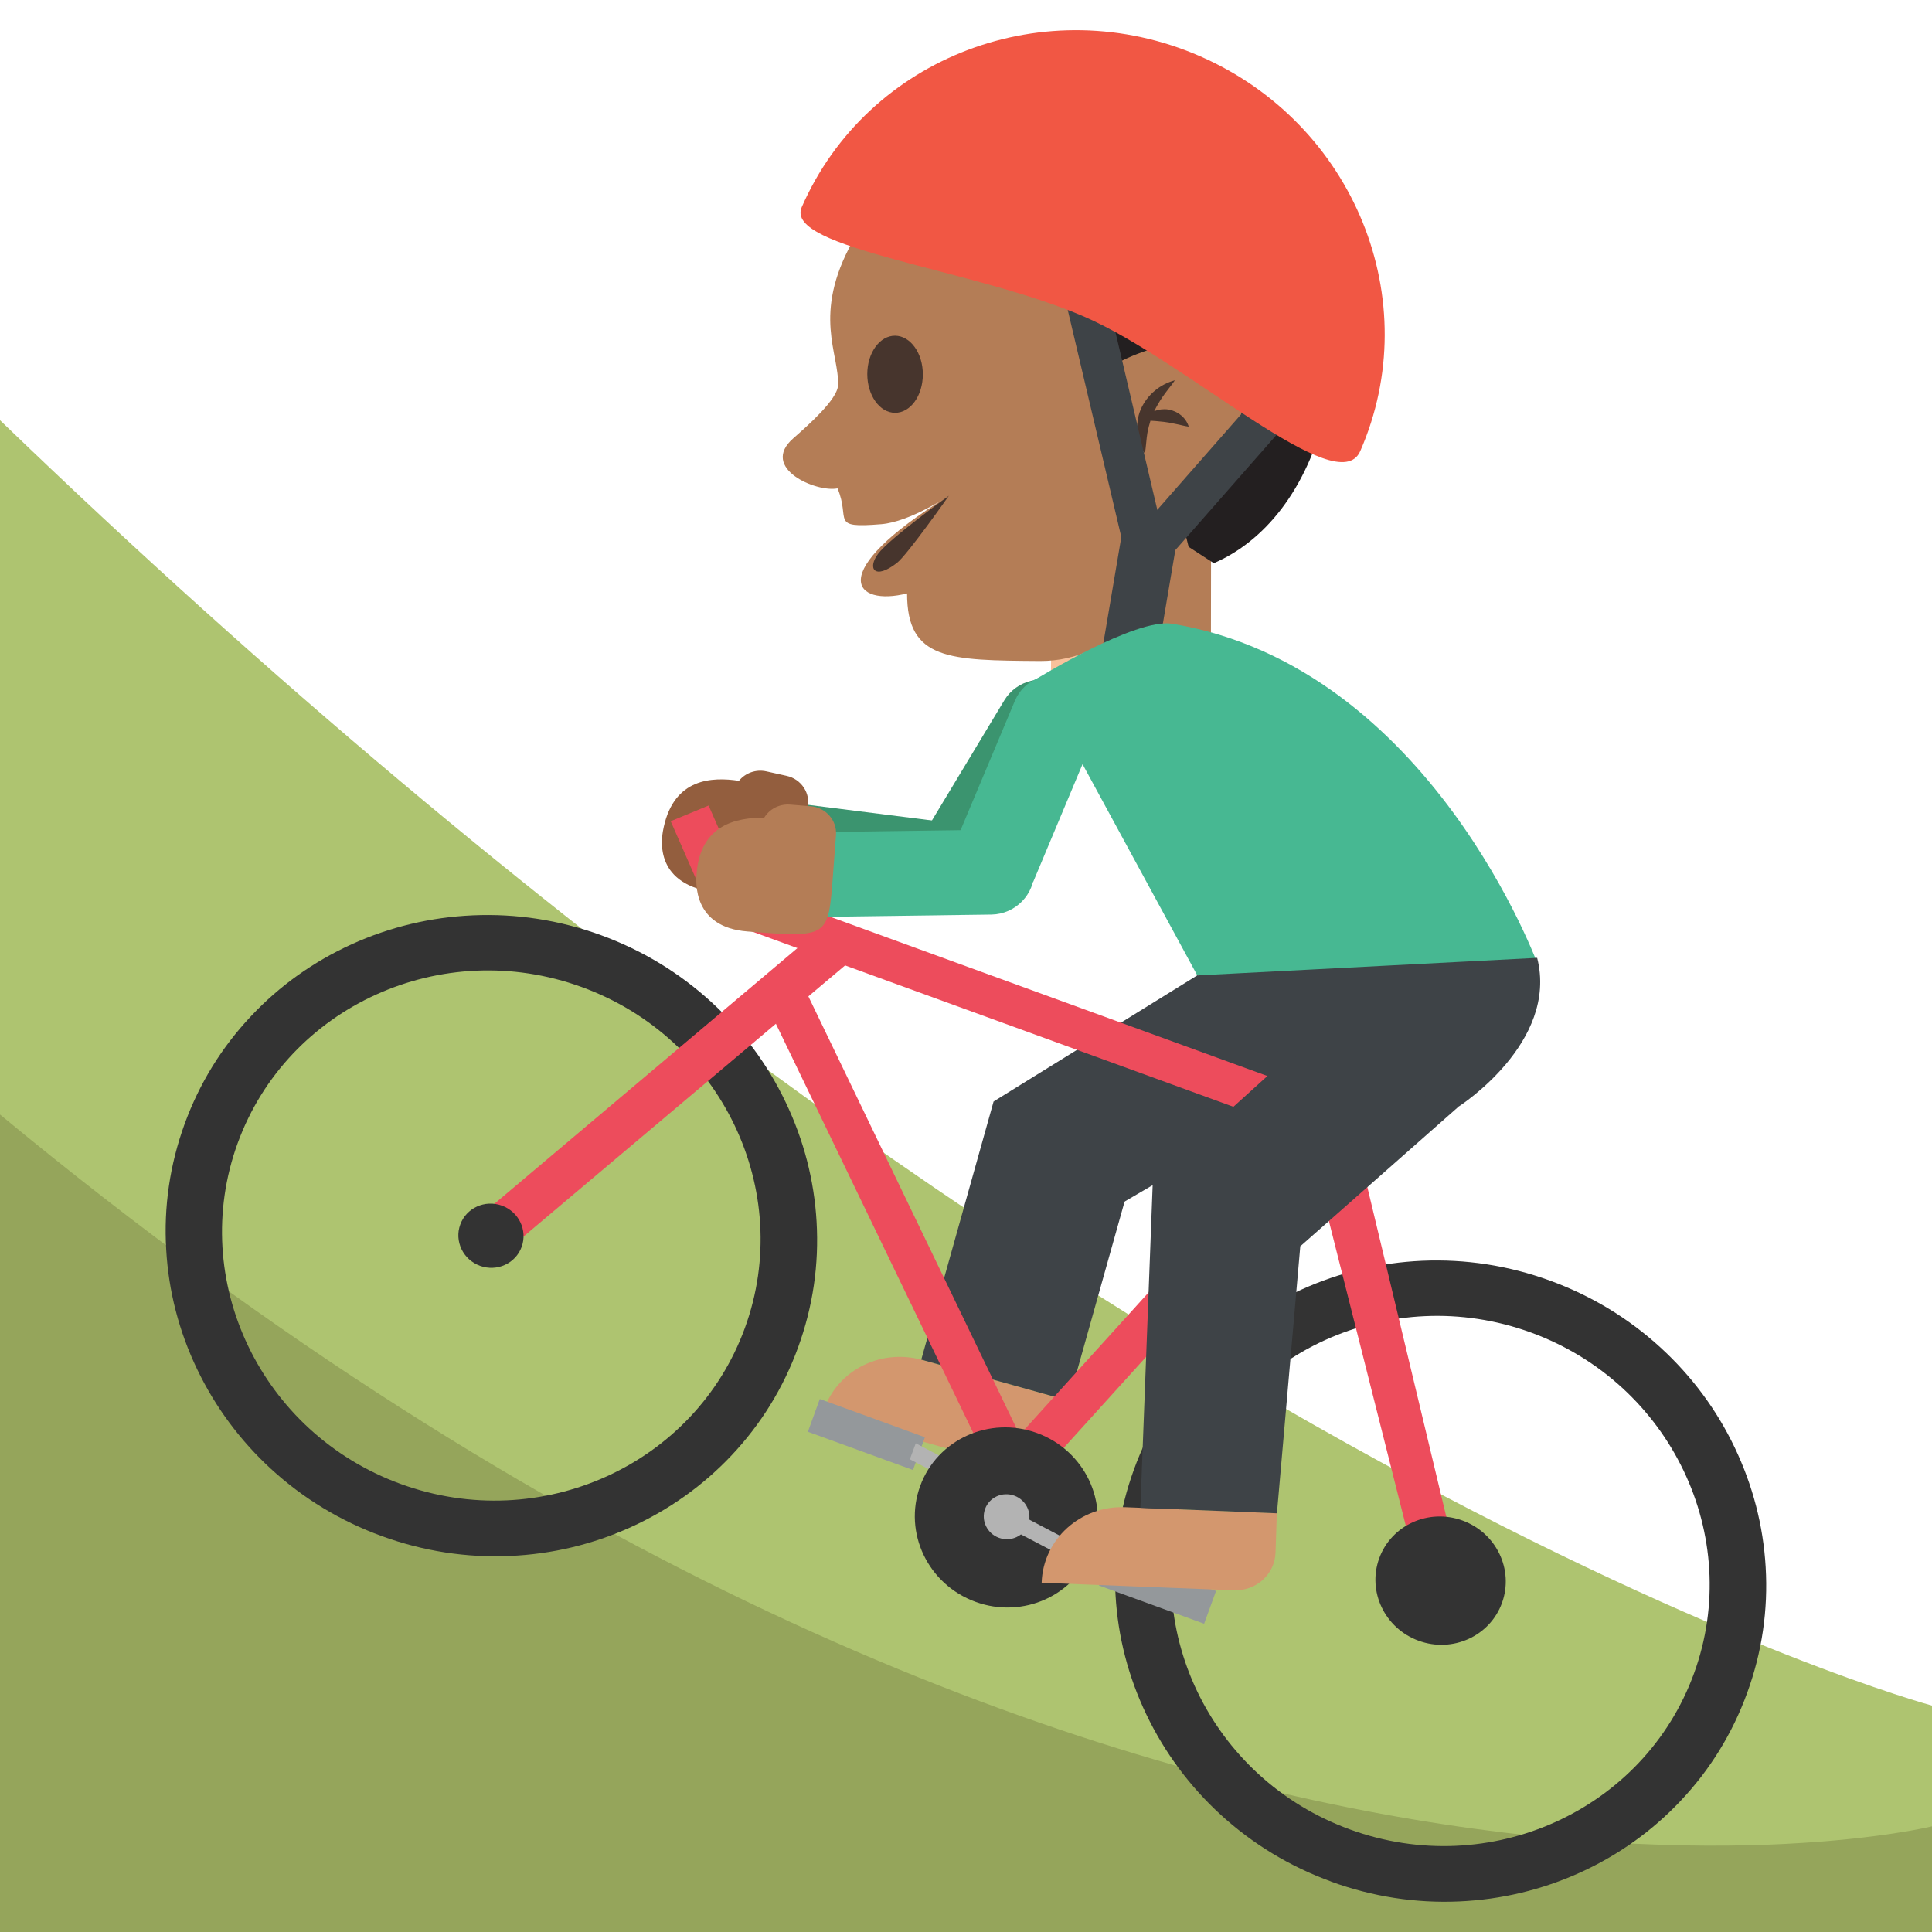 <svg xmlns="http://www.w3.org/2000/svg" viewBox="0 0 64 64" enable-background="new 0 0 64 64"><path fill="#aec470" d="M64,64v-7.5c0,0-27.5-7.393-64-42.58V64H64z"/><path fill="#95a55b" d="M64,64v-3.5c0,0-27.334,6.75-64-23.58V64H64z"/><path fill="#b47d56" d="m38.05 16.287l2.07.014-.01 7.588-5.309-.035z"/><path fill="#f9c19b" d="m38.03 16.13c-.004 3.406-.738 5.127-3.205 5.109l-.029 2.619c2.914.018 4.111-3.584 4.115-7.561l-.881-.167"/><path fill="#b47d56" d="m39.842 4.459l-11.604 3.549c-1.34 2.418-.43 3.709-.477 4.758-.023.465-.977 1.311-1.48 1.752-1.129.986.758 1.801 1.463 1.66.445 1.045-.279 1.328 1.451 1.186.951-.078 2.236-.941 2.236-.941-4.197 2.592-3.111 3.676-1.383 3.234-.002 2.211 1.379 2.219 4.404 2.24 2.469.016 4.459-2.197 4.463-5.604l3.309-.551-2.382-11.283"/><path fill="#231f20" d="m35.447 1.314c8.559.057 9.672 7.281 8.479 12.279-.635 2.66-2.057 4.346-3.717 5.063l-.834-.541-.459-1.822c0 0 1.676-.377 2.17-2.27.229-.867-.645-2.527-1.932-2.607-.9-.055-2.191.6-2.467.799.002-2.205.455-4.482-1.057-5.148-1.244-.547-6.588 1.816-7.393.941-2.159-2.338 2.058-6.729 7.21-6.694"/><g fill="#47352d"><path d="m38.693 13.564c-.16-.021-.318 0-.457.057.074-.154.162-.305.264-.457.125-.186.275-.359.42-.566-.48.125-.914.471-1.129.957-.213.494-.131 1.061.135 1.475.041-.25.047-.482.084-.697.027-.139.061-.27.1-.396.064.004.125.006.184.012.123.016.23.018.338.037.109.012.215.041.338.063s.246.063.408.084c-.089-.299-.368-.518-.685-.569"/><path d="m30.57 12.404c0 .705-.412 1.275-.922 1.271-.508-.002-.918-.578-.918-1.283s.414-1.275.922-1.271.92.578.918 1.283"/><path d="m31.432 16.422c0 0-1.369 1.949-1.717 2.223-.74.58-.992.193-.629-.297.373-.506 2.346-1.926 2.346-1.926"/></g><g fill="#3e4347"><path d="m38.732 18.564l-1.372.139-2.13-9.03 1.375-.139z"/><path d="m38.41 18.82l-1.19-.66 4.389-5 1.192.66z"/><path transform="matrix(.986.167-.167.986 3.834-6.02)" d="m36.818 17.251h1.836v5.067h-1.836z"/></g><path fill="#f15744" d="m45.06 14.943c-.738 1.693-5.729-2.961-9.104-4.436-3.705-1.615-9.998-2.268-9.398-3.643 2.18-4.992 8.09-7.232 13.199-5 5.11 2.234 7.485 8.089 5.303 13.08"/><g fill="#3b946f"><path d="m35.25 22.713c-.688-.4-1.572-.186-1.977.479l-2.756 4.576 2.488 1.447 2.756-4.574c.407-.664.177-1.528-.511-1.928"/><path d="m33.1 28.846c.094-.766-.473-1.447-1.264-1.545l-5.57-.703-.344 2.781 5.566.705c.795.098 1.52-.469 1.612-1.238"/></g><path fill="#935e3e" d="m26.455 28.1l.299-1.338c.105-.479-.207-.955-.697-1.061l-.668-.148c-.352-.078-.703.055-.91.313-.904-.137-2.135-.08-2.49 1.523-.059.264-.387 1.729 1.395 2.121 2.626.578 2.626.578 3.071-1.41"/><path fill="#d3976e" d="m30.547 45.05c-1.43-.398-2.904.4-3.293 1.783l6.15 1.715c.715.197 1.451-.201 1.646-.895l.352-1.252-4.855-1.351"/><g fill="#3e4347"><path d="m35.402 46.4l-4.884-1.36 2.396-8.552 4.887 1.364z"/><path d="m37.25 39.805l-4.336-3.317 6.748-4.178 5.197 3.05z"/></g><g fill="#333"><path d="m12.652 50.887c-1.371-.5-2.605-1.246-3.67-2.223-1.025-.941-1.852-2.055-2.453-3.309-.6-1.252-.945-2.584-1.023-3.955-.086-1.42.121-2.822.609-4.166.49-1.344 1.232-2.549 2.211-3.584.941-1 2.063-1.797 3.326-2.371 1.266-.574 2.615-.896 4.01-.957 1.443-.064 2.869.156 4.24.654 1.371.5 2.605 1.248 3.67 2.225 1.027.941 1.854 2.053 2.453 3.309.6 1.252.945 2.584 1.025 3.955.084 1.42-.121 2.822-.611 4.166-.488 1.344-1.232 2.549-2.209 3.584-.943.998-2.063 1.797-3.328 2.371s-2.613.896-4.01.957c-1.443.064-2.869-.158-4.24-.656m6.619-18.19c-4.633-1.688-9.746.635-11.398 5.172-1.652 4.541.773 9.605 5.406 11.291s9.746-.635 11.398-5.174-.773-9.603-5.406-11.289"/><path d="m44.1 62.33c-1.371-.498-2.605-1.246-3.67-2.221-1.025-.941-1.852-2.057-2.453-3.309-.6-1.252-.945-2.584-1.023-3.955-.084-1.422.121-2.824.609-4.166.488-1.344 1.232-2.551 2.211-3.584.941-1 2.063-1.797 3.328-2.371 1.266-.576 2.613-.896 4-.959 1.443-.063 2.869.156 4.24.656 1.373.5 2.607 1.248 3.67 2.223 1.029.943 1.854 2.055 2.453 3.309s.945 2.586 1.025 3.957c.084 1.42-.121 2.82-.611 4.164-.488 1.344-1.232 2.551-2.209 3.584-.943 1-2.063 1.799-3.328 2.373s-2.613.895-4.01.957c-1.442.063-2.869-.158-4.24-.658m6.619-18.19c-4.633-1.686-9.746.635-11.398 5.174s.773 9.604 5.406 11.289c4.633 1.688 9.746-.633 11.398-5.172s-.773-9.603-5.406-11.291"/></g><path fill="#ed4c5c" d="m44.826 37.37l3.471-3.836-1.027-.904-3.361 3.715-19.277-7.02-1.158-2.641-1.256.52 1.395 3.182 2.936 1.07-.848 2.455 7.738 16.04 10.15-11.217 3.457 13.697 1.361-.113-3.581-14.953m-11.05 10.166l-7.02-14.572.986-1.07 15.189 5.529-9.152 10.113"/><ellipse transform="matrix(-.94-.342.342-.94 74.67 117.92)" fill="#333" cx="47.726" cy="52.38" rx="2.163" ry="2.119"/><g fill="#94989b"><path transform="matrix(.94.342-.342.94 17.989-6.946)" d="m26.828 46.931h3.704v1.154h-3.704z"/><path transform="matrix(.94.342-.342.94 20.301-9.939)" d="m36.478 52.02h3.706v1.155h-3.706z"/></g><path fill="#b3b3b3" d="m30.336 47.811l-.196.529 3.264 1.71.192-.53z"/><ellipse transform="matrix(.94.342-.342.94 19.19-8.367)" fill="#333" cx="33.33" cy="50.25" rx="3.036" ry="2.975"/><g fill="#b3b3b3"><ellipse transform="matrix(.94.341-.341.94 19.15-8.357)" cx="33.33" cy="50.25" rx=".758" ry=".743"/><path d="m33.23 50.52l3.264 1.71.192-.531-3.26-1.711z"/></g><path fill="#d3976e" d="m37.27 49.928c-1.48-.057-2.719 1.063-2.764 2.502l6.369.25c.738.027 1.357-.531 1.379-1.254l.043-1.301-5.03-.197"/><g fill="#3e4347"><path d="m42.3 50.13l-4.523-.183.413-10.867 5.06.19z"/><path d="m43.08 41.28l-4.89-2.2 6.669-6.04 3.461 3.616z"/></g><path fill="#47b892" d="m50.988 32.07l-11.326.242-5.334-9.82c0 0 3.293-2.029 4.502-1.83 8.58 1.422 12.158 11.408 12.158 11.408"/><path fill="#3e4347" d="m48.32 36.656l-8.986-2.729.324-1.615 11.262-.582c.715 2.809-2.6 4.926-2.6 4.926"/><g fill="#47b892"><path d="m35.502 22.461c-.734-.301-1.578.035-1.881.75l-2.066 4.922 2.668 1.088 2.063-4.922c.306-.715-.046-1.537-.784-1.838"/><path d="m34.26 28.842c-.018-.773-.674-1.369-1.471-1.355l-5.604.078.059 2.807 5.604-.076c.796-.015 1.431-.677 1.412-1.454"/></g><path fill="#b47d56" d="m27.59 29.03l.104-1.369c.035-.488-.344-.916-.842-.953l-.68-.055c-.361-.027-.688.152-.857.436-.91-.008-2.119.221-2.24 1.859-.021.27-.133 1.768 1.684 1.908 2.679.208 2.679.208 2.831-1.826"/><path fill="#ed4c5c" d="m16.449 41.715l-.943-1.102 11.734-9.902.95 1.105z"/><ellipse transform="matrix(-.94-.341.341-.94 17.605 84.961)" fill="#333" cx="16.276" cy="40.932" rx="1.082" ry="1.061"/></svg>